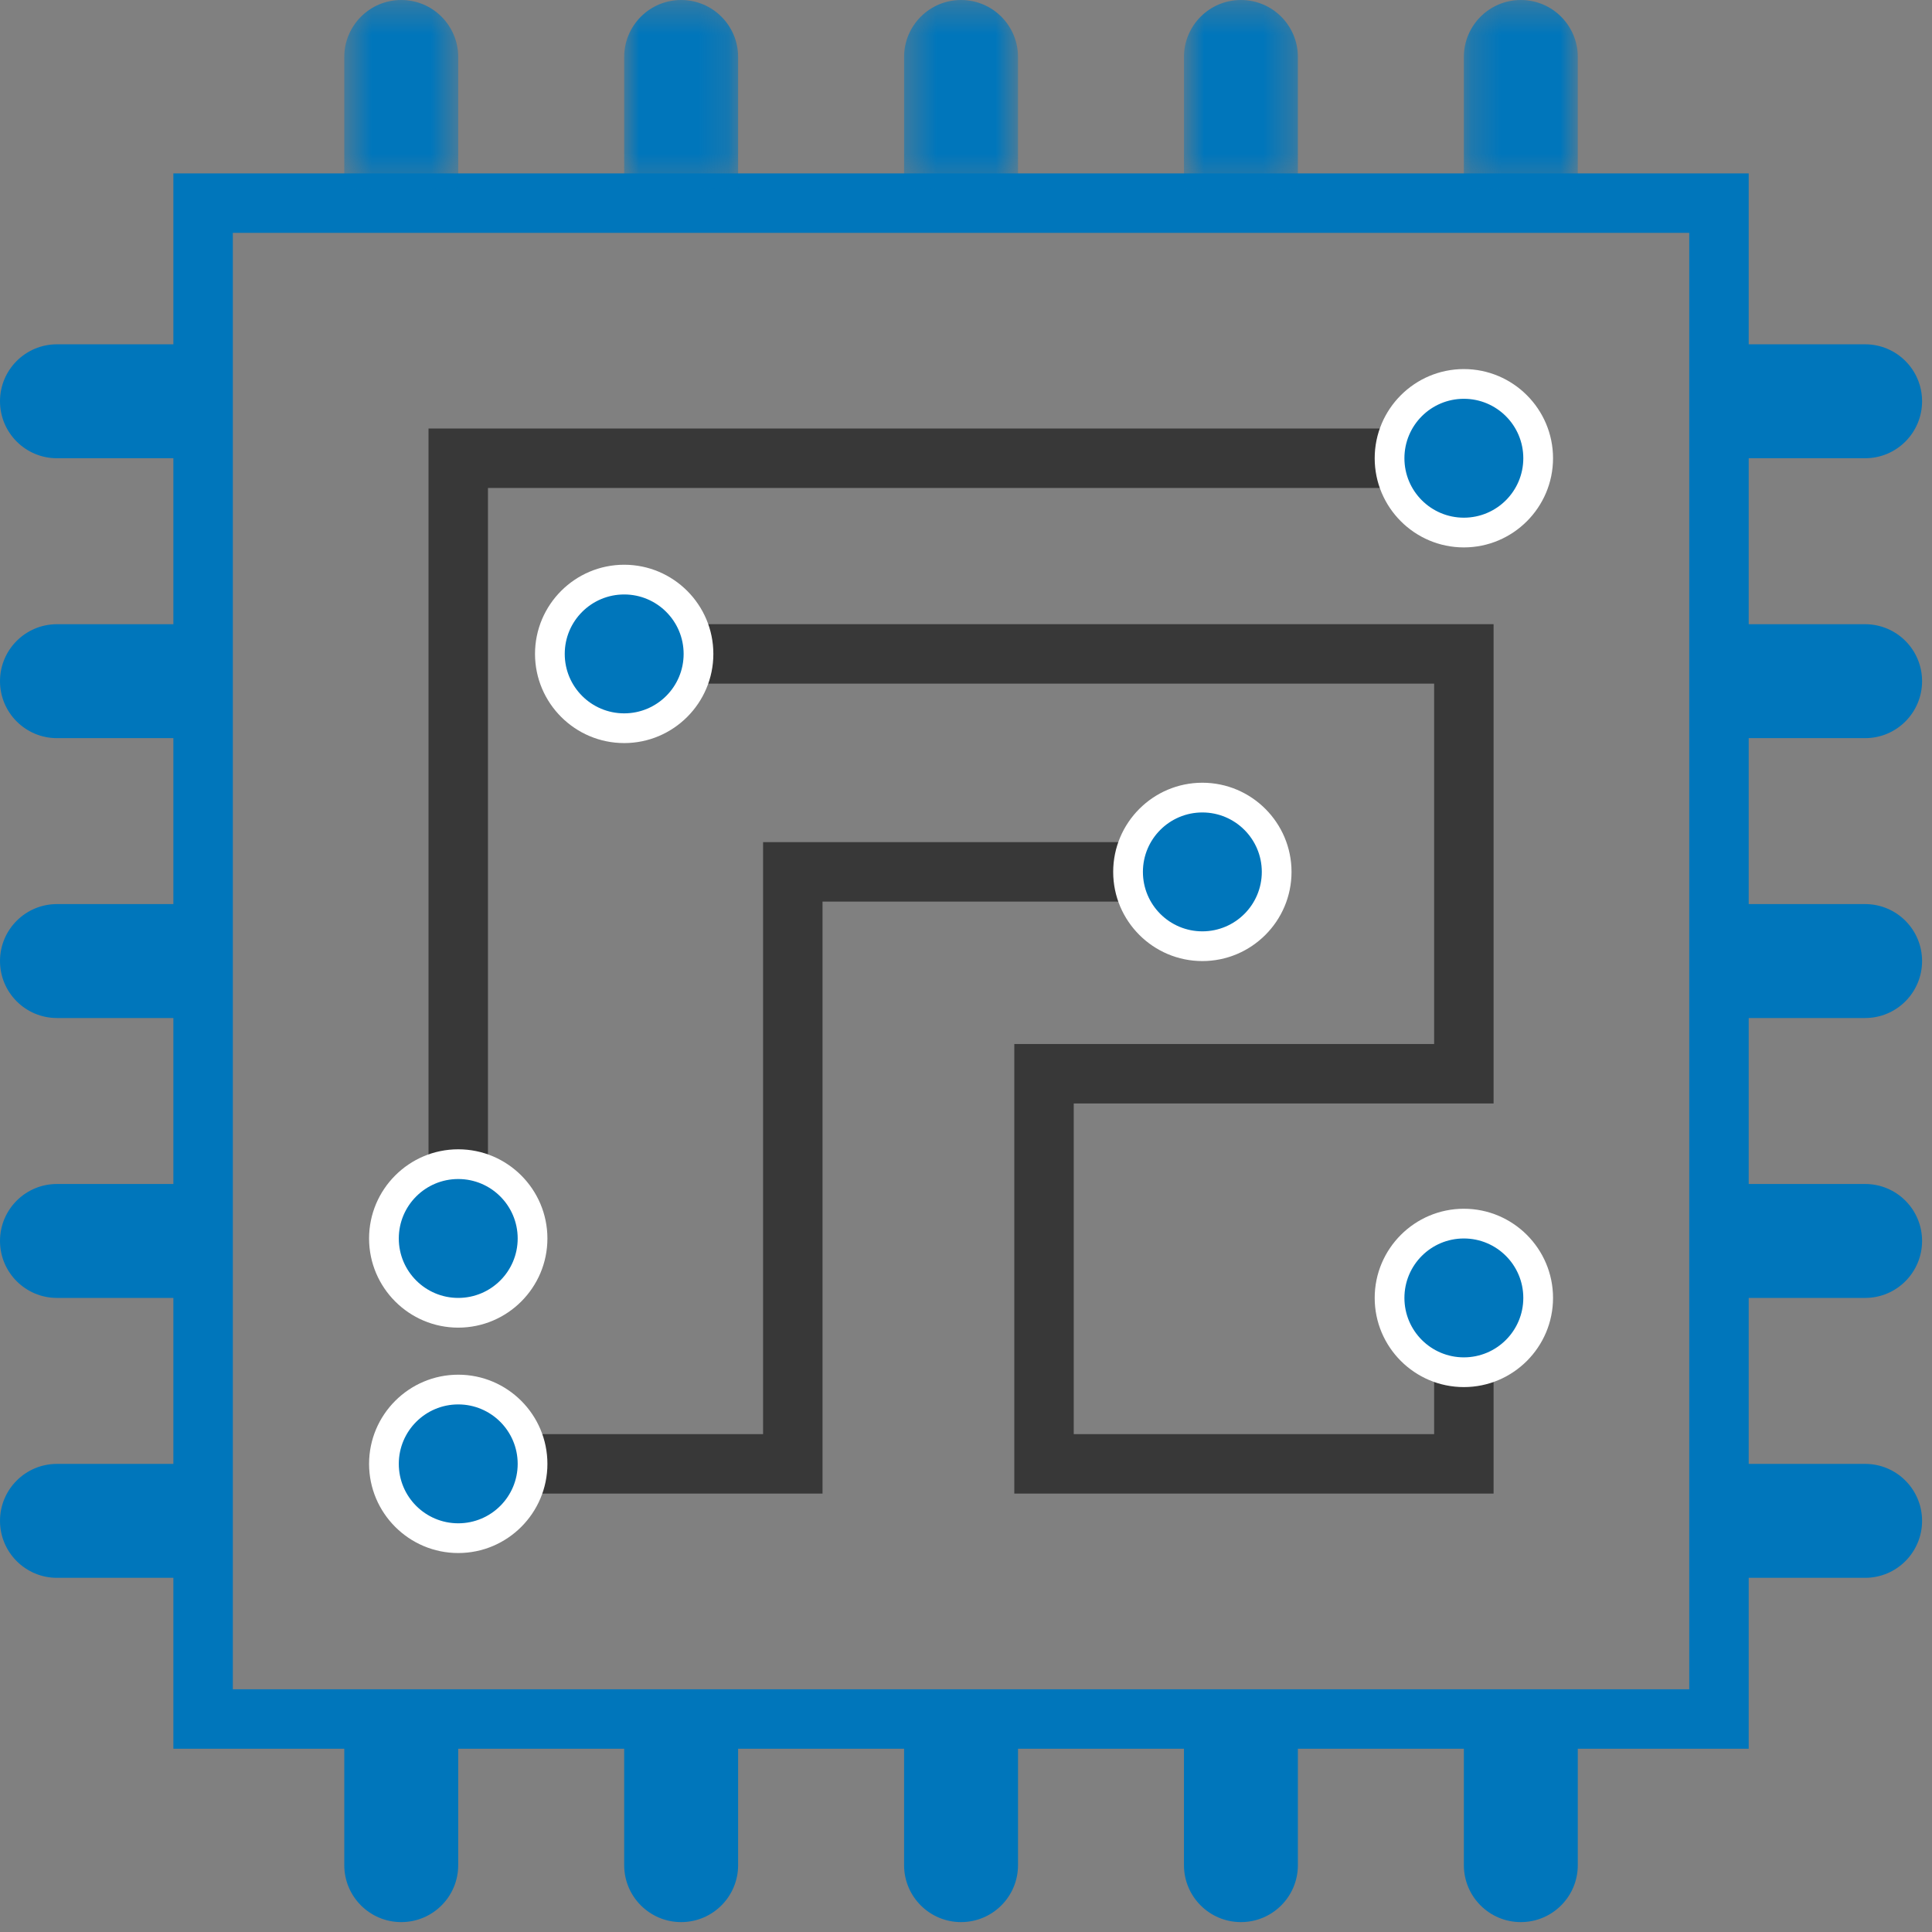 <?xml version="1.0" encoding="UTF-8"?>
<svg xmlns="http://www.w3.org/2000/svg" xmlns:xlink="http://www.w3.org/1999/xlink" width="65px" height="65px" viewBox="0 0 65 65">
  <rect x="0" y="0" width="65" height="65" fill="#808080" stroke="none"/>
  <!-- Generator: Sketch 49.3 (51167) - http://www.bohemiancoding.com/sketch -->
  <title>Page 1</title>
  <desc>Created with Sketch.</desc>
  <defs>
    <polygon id="path-1" points="0.25 0.333 4.083 0.333 4.083 6.667 0.25 6.667"></polygon>
    <polygon id="path-3" points="0.833 0.333 4.666 0.333 4.666 6.667 0.833 6.667"></polygon>
    <polygon id="path-5" points="0.417 0.333 4.25 0.333 4.25 6.667 0.417 6.667"></polygon>
    <polygon id="path-7" points="0 0.333 3.833 0.333 3.833 6.667 0 6.667"></polygon>
    <polygon id="path-9" points="0.583 0.333 4.416 0.333 4.416 6.667 0.583 6.667"></polygon>
  </defs>
  <g id="Resources---Products" stroke="none" stroke-width="1" fill="none" fill-rule="evenodd">
    <g id="SATO-Resources-Products" transform="translate(-994, -702)">
      <g id="Group-Copy" transform="translate(732, 633)">
        <g id="Page-1" transform="translate(262, 68)">
          <path d="M5.833,59.834 L58.833,59.834 L58.833,6.834 L5.833,6.834 L5.833,59.834 Z M7.833,57.834 L56.833,57.834 L56.833,8.834 L7.833,8.834 L7.833,57.834 Z" id="Fill-1" fill="#0076BB"></path>
          <g id="Group-77" transform="translate(0, 0.667)">
            <path d="M6.333,15.75 L1.916,15.75 C0.858,15.75 0,14.892 0,13.833 C0,12.774 0.858,11.917 1.916,11.917 L6.333,11.917 L6.333,15.75 Z" id="Fill-2" fill="#0076BB"></path>
            <path d="M6.333,25.167 L1.916,25.167 C0.858,25.167 0,24.309 0,23.25 C0,22.192 0.858,21.334 1.916,21.334 L6.333,21.334 L6.333,25.167 Z" id="Fill-4" fill="#0076BB"></path>
            <path d="M6.333,34.583 L1.916,34.583 C0.858,34.583 0,33.725 0,32.666 C0,31.608 0.858,30.75 1.916,30.75 L6.333,30.75 L6.333,34.583 Z" id="Fill-6" fill="#0076BB"></path>
            <path d="M6.333,44 L1.916,44 C0.858,44 0,43.142 0,42.083 C0,41.024 0.858,40.167 1.916,40.167 L6.333,40.167 L6.333,44 Z" id="Fill-8" fill="#0076BB"></path>
            <path d="M6.333,53.417 L1.916,53.417 C0.858,53.417 0,52.559 0,51.5 C0,50.442 0.858,49.584 1.916,49.584 L6.333,49.584 L6.333,53.417 Z" id="Fill-10" fill="#0076BB"></path>
            <path d="M58.333,15.75 L62.75,15.75 C63.809,15.75 64.666,14.892 64.666,13.833 C64.666,12.774 63.809,11.917 62.75,11.917 L58.333,11.917 L58.333,15.75 Z" id="Fill-12" fill="#0076BB"></path>
            <path d="M58.333,25.167 L62.75,25.167 C63.809,25.167 64.666,24.309 64.666,23.25 C64.666,22.192 63.809,21.334 62.75,21.334 L58.333,21.334 L58.333,25.167 Z" id="Fill-14" fill="#0076BB"></path>
            <path d="M58.333,34.583 L62.75,34.583 C63.809,34.583 64.666,33.725 64.666,32.666 C64.666,31.608 63.809,30.75 62.75,30.75 L58.333,30.75 L58.333,34.583 Z" id="Fill-16" fill="#0076BB"></path>
            <path d="M58.333,44 L62.75,44 C63.809,44 64.666,43.142 64.666,42.083 C64.666,41.024 63.809,40.167 62.75,40.167 L58.333,40.167 L58.333,44 Z" id="Fill-18" fill="#0076BB"></path>
            <path d="M58.333,53.417 L62.75,53.417 C63.809,53.417 64.666,52.559 64.666,51.5 C64.666,50.442 63.809,49.584 62.75,49.584 L58.333,49.584 L58.333,53.417 Z" id="Fill-20" fill="#0076BB"></path>
            <g id="Group-24" transform="translate(49, 0)">
              <mask id="mask-2" fill="white">
                <use xlink:href="#path-1"></use>
              </mask>
              <g id="Clip-23"></g>
              <path d="M0.25,6.667 L0.25,2.25 C0.25,1.192 1.108,0.333 2.167,0.333 C3.225,0.333 4.083,1.192 4.083,2.25 L4.083,6.667 L0.25,6.667 Z" id="Fill-22" fill="#0076BB" mask="url(#mask-2)"></path>
            </g>
            <g id="Group-27" transform="translate(39, 0)">
              <mask id="mask-4" fill="white">
                <use xlink:href="#path-3"></use>
              </mask>
              <g id="Clip-26"></g>
              <path d="M0.833,6.667 L0.833,2.25 C0.833,1.192 1.691,0.333 2.75,0.333 C3.809,0.333 4.666,1.192 4.666,2.25 L4.666,6.667 L0.833,6.667 Z" id="Fill-25" fill="#0076BB" mask="url(#mask-4)"></path>
            </g>
            <g id="Group-30" transform="translate(30, 0)">
              <mask id="mask-6" fill="white">
                <use xlink:href="#path-5"></use>
              </mask>
              <g id="Clip-29"></g>
              <path d="M0.417,6.667 L0.417,2.25 C0.417,1.192 1.275,0.333 2.334,0.333 C3.392,0.333 4.25,1.192 4.25,2.25 L4.25,6.667 L0.417,6.667 Z" id="Fill-28" fill="#0076BB" mask="url(#mask-6)"></path>
            </g>
            <g id="Group-33" transform="translate(21, 0)">
              <mask id="mask-8" fill="white">
                <use xlink:href="#path-7"></use>
              </mask>
              <g id="Clip-32"></g>
              <path d="M0,6.667 L0,2.25 C0,1.192 0.858,0.333 1.917,0.333 C2.975,0.333 3.833,1.192 3.833,2.25 L3.833,6.667 L0,6.667 Z" id="Fill-31" fill="#0076BB" mask="url(#mask-8)"></path>
            </g>
            <g id="Group-36" transform="translate(11, 0)">
              <mask id="mask-10" fill="white">
                <use xlink:href="#path-9"></use>
              </mask>
              <g id="Clip-35"></g>
              <path d="M0.583,6.667 L0.583,2.25 C0.583,1.192 1.441,0.333 2.5,0.333 C3.559,0.333 4.416,1.192 4.416,2.25 L4.416,6.667 L0.583,6.667 Z" id="Fill-34" fill="#0076BB" mask="url(#mask-10)"></path>
            </g>
            <path d="M49.25,58.667 L49.25,63.084 C49.25,64.142 50.108,65 51.167,65 C52.225,65 53.083,64.142 53.083,63.084 L53.083,58.667 L49.25,58.667 Z" id="Fill-37" fill="#0076BB"></path>
            <path d="M39.833,58.667 L39.833,63.084 C39.833,64.142 40.691,65 41.75,65 C42.809,65 43.666,64.142 43.666,63.084 L43.666,58.667 L39.833,58.667 Z" id="Fill-39" fill="#0076BB"></path>
            <path d="M30.417,58.667 L30.417,63.084 C30.417,64.142 31.275,65 32.334,65 C33.392,65 34.25,64.142 34.25,63.084 L34.25,58.667 L30.417,58.667 Z" id="Fill-41" fill="#0076BB"></path>
            <path d="M21,58.667 L21,63.084 C21,64.142 21.858,65 22.917,65 C23.975,65 24.833,64.142 24.833,63.084 L24.833,58.667 L21,58.667 Z" id="Fill-43" fill="#0076BB"></path>
            <path d="M11.583,58.667 L11.583,63.084 C11.583,64.142 12.441,65 13.5,65 C14.559,65 15.416,64.142 15.416,63.084 L15.416,58.667 L11.583,58.667 Z" id="Fill-45" fill="#0076BB"></path>
            <polyline id="Stroke-47" stroke="#383838" stroke-width="2" points="21 22.333 49.25 22.333 49.25 36.458 35.125 36.458 35.125 49.583 49.25 49.583 49.25 43.253"></polyline>
            <polyline id="Stroke-49" stroke="#383838" stroke-width="2" points="49.25 15.75 15.417 15.75 15.417 42"></polyline>
            <path d="M15.417,44.5 C14.039,44.5 12.917,43.378 12.917,42 C12.917,40.622 14.039,39.5 15.417,39.5 C16.795,39.5 17.917,40.622 17.917,42 C17.917,43.378 16.795,44.5 15.417,44.5" id="Fill-51" fill="#0076BB"></path>
            <path d="M15.417,39 C13.763,39 12.417,40.346 12.417,42 C12.417,43.654 13.763,45 15.417,45 C17.071,45 18.417,43.654 18.417,42 C18.417,40.346 17.071,39 15.417,39 M15.417,40 C16.521,40 17.417,40.895 17.417,42 C17.417,43.104 16.521,44 15.417,44 C14.313,44 13.417,43.104 13.417,42 C13.417,40.895 14.313,40 15.417,40" id="Fill-53" fill="#FFFFFF"></path>
            <path d="M49.25,18.25 C47.872,18.25 46.75,17.128 46.75,15.75 C46.75,14.372 47.872,13.25 49.25,13.25 C50.628,13.25 51.75,14.372 51.75,15.75 C51.75,17.128 50.628,18.25 49.25,18.25" id="Fill-55" fill="#0076BB"></path>
            <path d="M49.25,12.75 C47.596,12.75 46.25,14.096 46.25,15.75 C46.25,17.404 47.596,18.75 49.25,18.75 C50.904,18.75 52.25,17.404 52.25,15.75 C52.25,14.096 50.904,12.75 49.25,12.75 M49.25,13.75 C50.354,13.75 51.25,14.645 51.25,15.75 C51.25,16.854 50.354,17.75 49.25,17.75 C48.145,17.75 47.25,16.854 47.25,15.75 C47.25,14.645 48.145,13.75 49.25,13.75" id="Fill-57" fill="#FFFFFF"></path>
            <path d="M49.25,46.5 C47.872,46.5 46.75,45.378 46.75,44 C46.75,42.622 47.872,41.5 49.25,41.5 C50.628,41.5 51.75,42.622 51.75,44 C51.75,45.378 50.628,46.5 49.25,46.5" id="Fill-59" fill="#0076BB"></path>
            <path d="M49.25,41 C47.596,41 46.25,42.346 46.25,44 C46.25,45.654 47.596,47 49.25,47 C50.904,47 52.25,45.654 52.25,44 C52.25,42.346 50.904,41 49.25,41 M49.25,42 C50.354,42 51.25,42.895 51.25,44 C51.25,45.104 50.354,46 49.25,46 C48.145,46 47.25,45.104 47.25,44 C47.25,42.895 48.145,42 49.25,42" id="Fill-61" fill="#FFFFFF"></path>
            <polyline id="Stroke-63" stroke="#383838" stroke-width="2" points="15.417 49.583 26.673 49.583 26.673 29.666 40.452 29.666"></polyline>
            <path d="M15.417,52.083 C14.039,52.083 12.917,50.961 12.917,49.583 C12.917,48.205 14.039,47.083 15.417,47.083 C16.795,47.083 17.917,48.205 17.917,49.583 C17.917,50.961 16.795,52.083 15.417,52.083" id="Fill-65" fill="#0076BB"></path>
            <path d="M15.417,46.583 C13.763,46.583 12.417,47.929 12.417,49.583 C12.417,51.237 13.763,52.583 15.417,52.583 C17.071,52.583 18.417,51.237 18.417,49.583 C18.417,47.929 17.071,46.583 15.417,46.583 M15.417,47.583 C16.521,47.583 17.417,48.479 17.417,49.583 C17.417,50.688 16.521,51.583 15.417,51.583 C14.313,51.583 13.417,50.688 13.417,49.583 C13.417,48.479 14.313,47.583 15.417,47.583" id="Fill-67" fill="#FFFFFF"></path>
            <path d="M40.452,32.167 C39.074,32.167 37.952,31.045 37.952,29.667 C37.952,28.289 39.074,27.167 40.452,27.167 C41.83,27.167 42.952,28.289 42.952,29.667 C42.952,31.045 41.83,32.167 40.452,32.167" id="Fill-69" fill="#0076BB"></path>
            <path d="M40.452,26.667 C38.798,26.667 37.452,28.013 37.452,29.667 C37.452,31.321 38.798,32.667 40.452,32.667 C42.106,32.667 43.452,31.321 43.452,29.667 C43.452,28.013 42.106,26.667 40.452,26.667 M40.452,27.667 C41.556,27.667 42.452,28.563 42.452,29.667 C42.452,30.771 41.556,31.667 40.452,31.667 C39.347,31.667 38.452,30.771 38.452,29.667 C38.452,28.563 39.347,27.667 40.452,27.667" id="Fill-71" fill="#FFFFFF"></path>
            <path d="M21,24.833 C19.622,24.833 18.5,23.711 18.5,22.333 C18.5,20.955 19.622,19.833 21,19.833 C22.378,19.833 23.5,20.955 23.5,22.333 C23.5,23.711 22.378,24.833 21,24.833" id="Fill-73" fill="#0076BB"></path>
            <path d="M21,19.333 C19.346,19.333 18,20.679 18,22.333 C18,23.987 19.346,25.333 21,25.333 C22.654,25.333 24,23.987 24,22.333 C24,20.679 22.654,19.333 21,19.333 M21,20.333 C22.104,20.333 23,21.229 23,22.333 C23,23.438 22.104,24.333 21,24.333 C19.895,24.333 19,23.438 19,22.333 C19,21.229 19.895,20.333 21,20.333" id="Fill-75" fill="#FFFFFF"></path>
          </g>
        </g>
      </g>
    </g>
  </g>
</svg>
